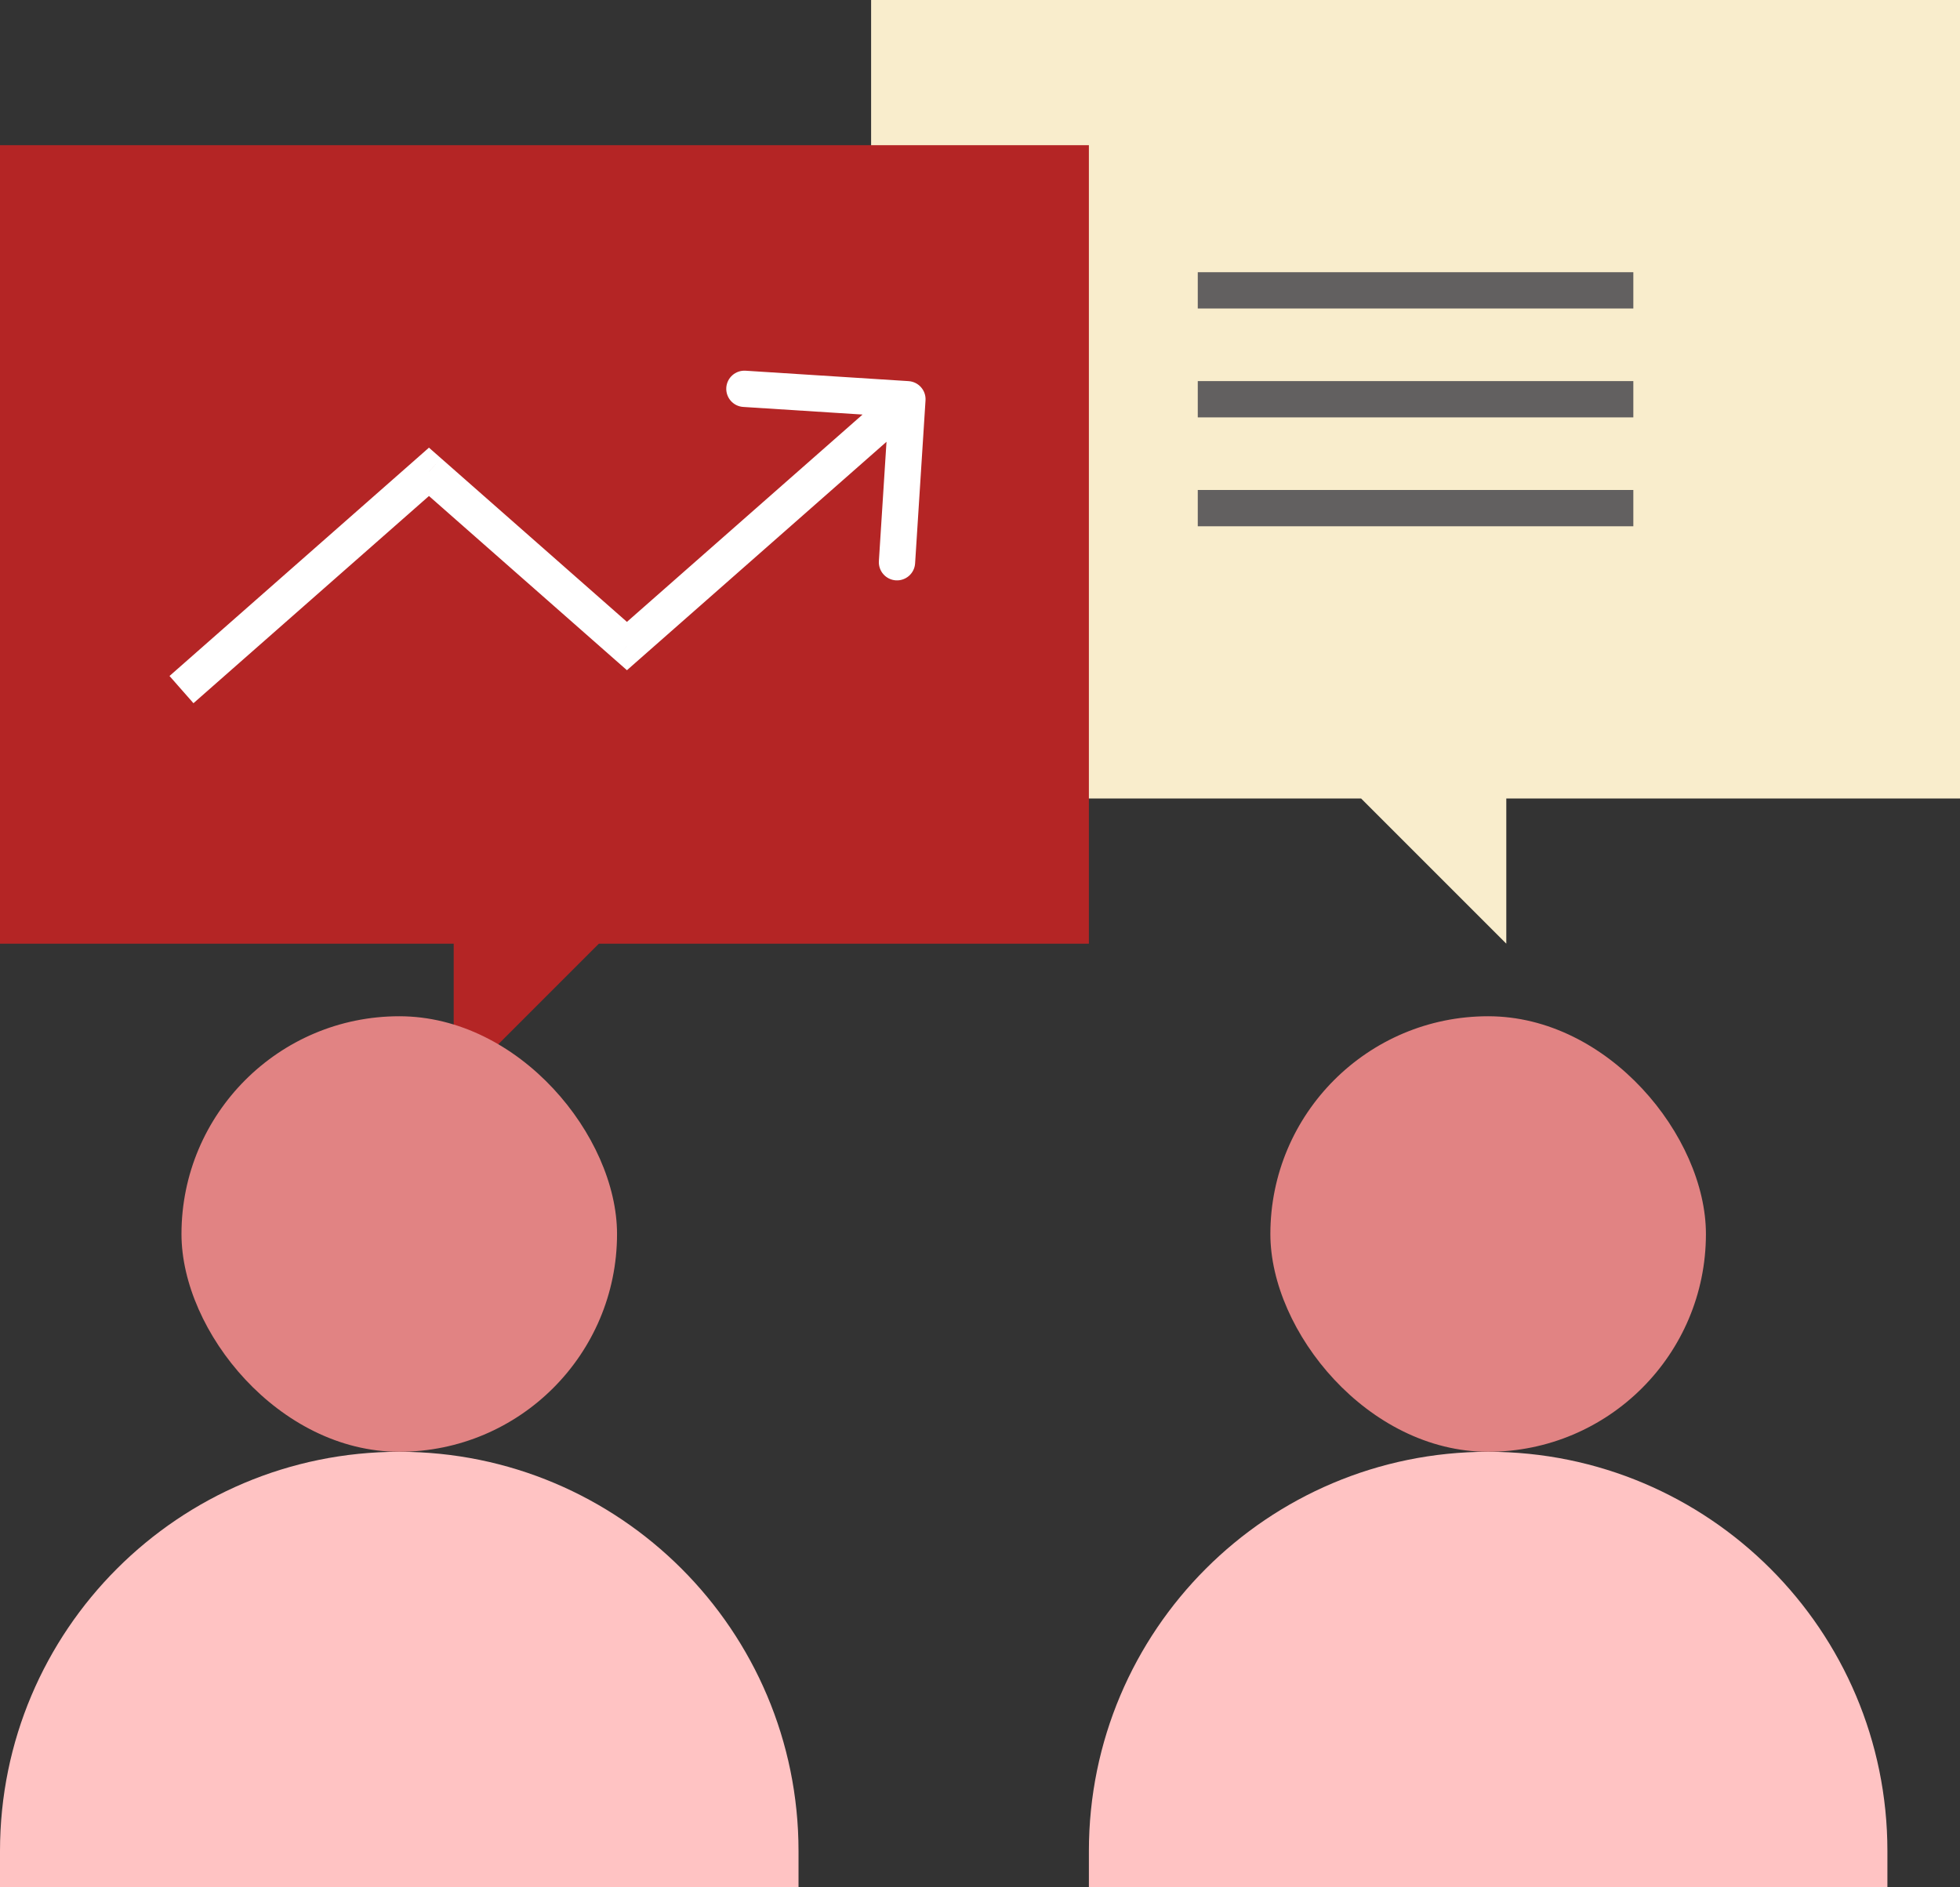 <svg width="54" height="52" viewBox="0 0 54 52" fill="none" xmlns="http://www.w3.org/2000/svg">
<rect x="0" y="0" width="54" height="52" fill="#333333" stroke="none"/>
<path fill-rule="evenodd" clip-rule="evenodd" d="M54 0H24V22H37.5L41.5 26V22H54V0Z" fill="#F9EDCC"/>
<path d="M45 8H33" stroke="#626060"/>
<path d="M45 11H33" stroke="#626060"/>
<path d="M45 14H33" stroke="#626060"/>
<path fill-rule="evenodd" clip-rule="evenodd" d="M0 4H30V26H16.5L12.5 30V26H0V4Z" fill="#B42525"/>
<path d="M0 51C0 44.925 4.925 40 11 40C17.075 40 22 44.925 22 51V52H0V51Z" fill="#FFC3C3"/>
<rect x="5" y="28" width="12" height="12" rx="6" fill="#E18383"/>
<path d="M30 51C30 44.925 34.925 40 41 40C47.075 40 52 44.925 52 51V52H30V51Z" fill="#FFC3C3"/>
<rect x="35" y="28" width="12" height="12" rx="6" fill="#E18383"/>
<path d="M11.818 13L12.149 12.625L11.818 12.334L11.488 12.625L11.818 13ZM17.273 17.8L16.942 18.175L17.273 18.466L17.603 18.175L17.273 17.8ZM25.499 11.032C25.517 10.756 25.307 10.519 25.032 10.501L20.541 10.214C20.265 10.197 20.028 10.406 20.01 10.681C19.993 10.957 20.202 11.195 20.477 11.212L24.469 11.467L24.214 15.459C24.197 15.735 24.406 15.972 24.681 15.99C24.957 16.007 25.195 15.798 25.212 15.523L25.499 11.032ZM5.33 19.375L12.149 13.375L11.488 12.625L4.67 18.625L5.33 19.375ZM11.488 13.375L16.942 18.175L17.603 17.425L12.149 12.625L11.488 13.375ZM17.603 18.175L25.33 11.375L24.67 10.625L16.942 17.425L17.603 18.175Z" fill="white"/>
</svg>

